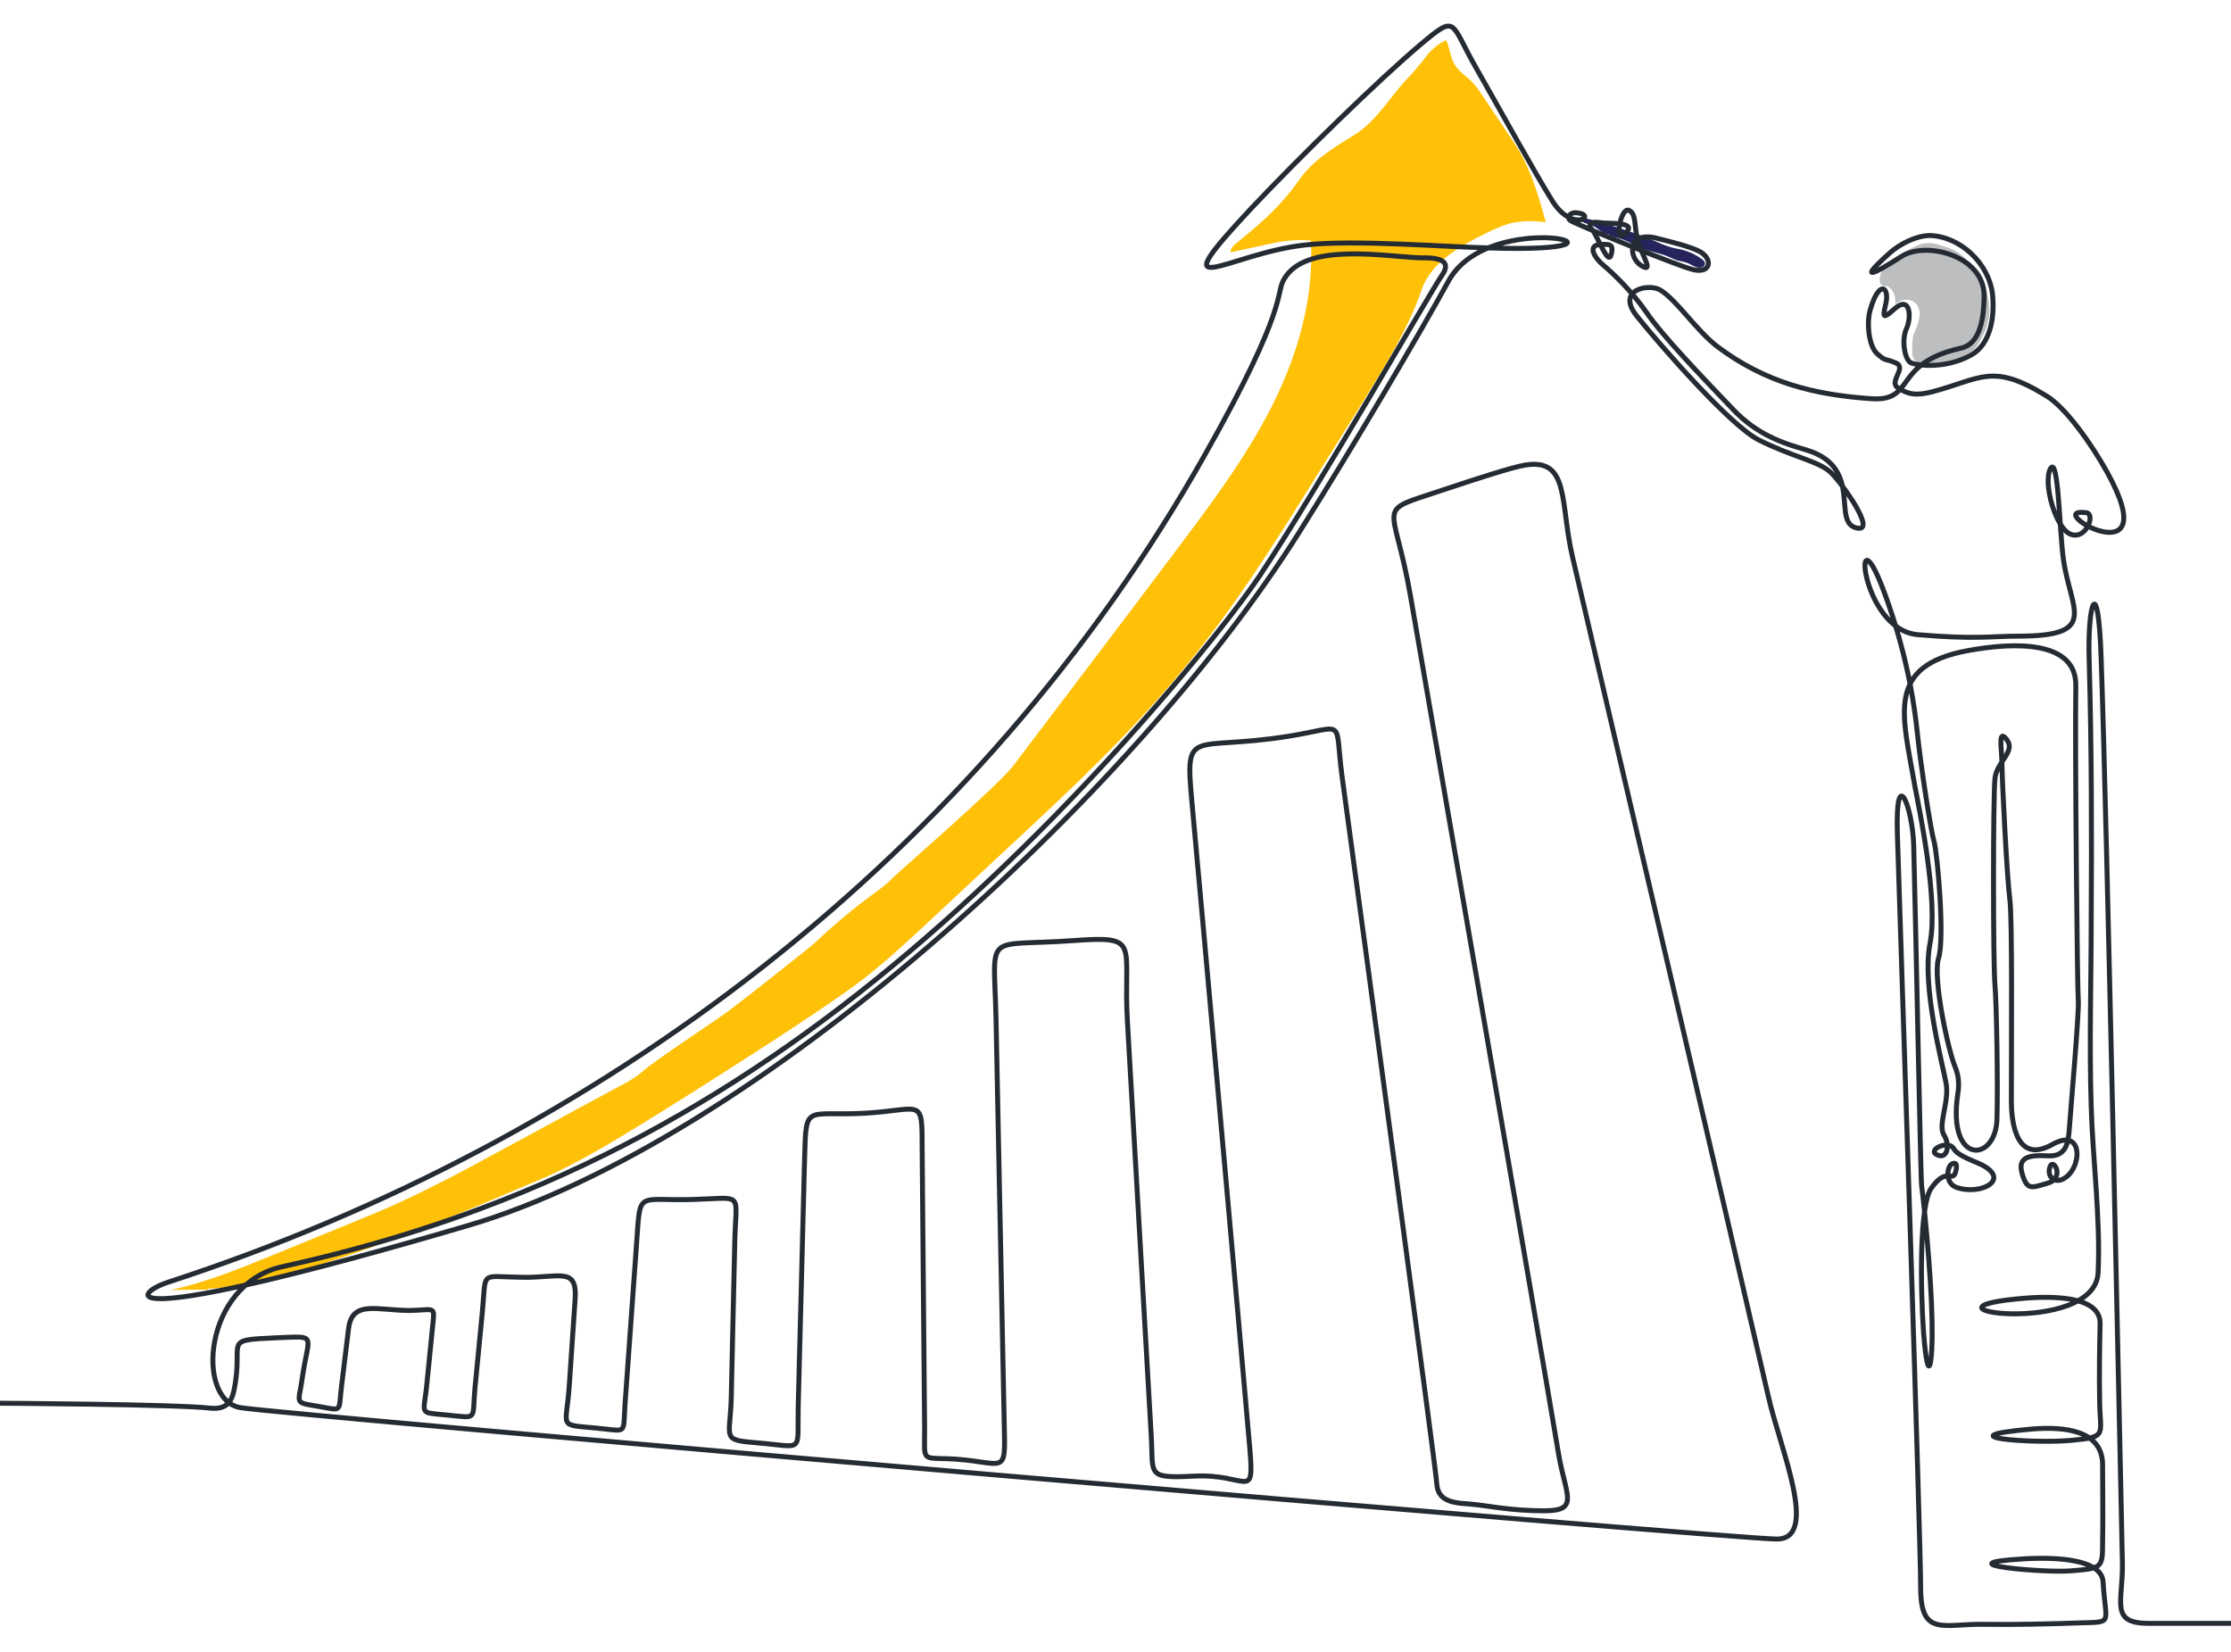<?xml version="1.0" encoding="UTF-8"?>
<svg xmlns="http://www.w3.org/2000/svg" version="1.1" viewBox="0 0 450 333.2">
  <defs>
    <style>
      .cls-1 {
        fill: #ffc107;
      }

      .cls-2 {
        fill: #25245d;
      }

      .cls-3 {
        fill: #bcbec0;
      }

      .cls-4 {
        fill: none;
        stroke: #252b33;
        stroke-linecap: round;
        stroke-linejoin: round;
      }
    </style>
  </defs>
  <!-- Generator: Adobe Illustrator 28.7.0, SVG Export Plug-In . SVG Version: 1.2.0 Build 136)  -->
  <g>
    <g id="Layer_1">
      <g id="_x31_3-2">
        <path class="cls-3" d="M379.7,54.6c.5-.9,1.2-1.5,2-2.1,1.5-1.1,3.1-2.1,4.8-2.9.5-.2,1-.4,1.5-.5,1.2-.2,2.4,0,3.5.4,1,.3,2,.6,2.9,1.1,1.3.7,2.4,1.8,3.4,2.9.8.8,1.5,1.6,2,2.6.3.6.6,1.4.8,2.1.5,1.8.8,3.8.6,5.6-.2,1.8-1,3.5-1.9,5.1-.3.6-.7,1.1-1.1,1.6-.5.5-1.1.8-1.7,1.1-2.6,1.2-5.5,1.8-8.3,1.7-.8,0-1.7-.2-2.2-.9-.2-.4-.3-.9-.3-1.3,0-1,0-1.9.1-2.9.2-.9.6-1.7.9-2.5.3-.8.5-1.6.5-2.4s-.3-1.7-.9-2.2c-1.1-1-3-.8-4,.3,0-.9,0-1.8-.5-2.6-.2-.4-.6-.8-1-1s-.9,0-1.2-.3c-.8-.5-.4-2.2,0-2.8Z"/>
        <path class="cls-2" d="M318.3,43.9c.7,0,1.5.1,2.2.3,4.8,1.3,9.6,2.8,14.2,4.8.6.3,1.2.5,1.8.7.6.2,1.3.4,2,.5,1.7.3,3.3,1,4.7,2,.3.2.7.5.7,1,0,.5-.6.8-1.1.8-.8,0-1.6-.6-2.3-.9-.7-.3-1.5-.4-2.3-.6-.5-.2-.9-.4-1.4-.6-1.9-.9-4-1.1-5.9-1.9-1.3-.6-2.6-1.4-3.9-1.8-.9-.3-1.8-.4-2.6-1-.6,0-1.3-.4-1.8-.8s-1.1-.8-1.7-1c-.5-.2-1-.3-1.4-.5s-.9-.5-1.2-1Z"/>
        <path class="cls-1" d="M42.1,260.1c-2.6,0-5.2,0-7.8.1,7-1.5,13.7-4.2,20.3-6.9,5.1-2.1,10.3-4.2,15.4-6.3,3.6-1.5,7.2-2.9,10.8-4.6,6.3-2.9,12.4-6.1,18.4-9.4,8.6-4.6,17.1-9.3,25.7-13.9,1.7-.9,3.4-1.8,4.8-3.1,2.5-2.2,14.1-9.8,17.1-12,2.6-1.9,15.9-12.4,17.5-13.8,3.7-3.5,7.6-6.8,11.7-9.8,1.3-1,2.7-1.9,3.8-3.1,1.7-1.7,21.4-18.7,24.6-22.9,10.9-14.4,21.8-28.7,32.6-43.1,7-9.3,14.1-18.7,19.4-29.1,5.3-10.4,8.7-22,8-33.7-2.6-.2-5.3,0-7.9.6-2.8.6-5.5,1.2-8.3,1.8,0-.7.5-1.3,1.1-1.8,4.1-3.3,8.2-6.8,11.4-11,.7-.9,1.3-1.8,2-2.7,2.8-3.5,6.7-5.9,10.5-8.2,4.5-2.8,7.1-7.6,10.7-11.4,1-1,1.9-2.1,2.8-3.2.6-.8,1.2-1.6,1.9-2.3.9-.9,1.9-1.7,3.1-2.2.8,1.7.8,3.7,1.9,5.2.8,1.2,2.1,2,3.2,3.1.8.8,1.5,1.8,2.1,2.7,1.8,2.6,3.5,5.3,5.3,7.9.8,1.1,1.5,2.3,2.2,3.4,2.6,4.4,4,9.4,5.4,14.4-2.5-.3-5-.3-7.4.3-1.7.5-3.4,1.3-5,2.1-2.6,1.3-5.2,2.7-7.5,4.5-2.3,1.8-4.3,4.1-5.2,6.9-2.7,7.8-7.4,15.3-11.7,22.3-2.8,4.5-5.6,8.9-8.4,13.4-8.6,13.9-17.3,27.8-27.7,40.4-10.7,13.1-23.1,24.7-35.5,36.2-4.9,4.6-9.9,9.2-14.8,13.8-4.7,4.4-9.4,8.8-14.4,12.7-9.1,7.1-44.1,29.1-51.9,33.6-5,2.9-10,5.6-15.3,7.7-3.7,1.5-47,20.9-65.1,21.2Z"/>
        <path class="cls-4" d="M450,327.4h-16.6c-7.9,0-5.2-4.2-5.3-12-.6-27.1-3.1-148.9-4.3-182.9-.6-17.4-2.8-10.9-2.4.9.5,17.8.5,35.1.4,52.6,0,11.5-.4,24.7,0,37.1.3,10.6,1.9,22.7,1.4,33.5-.5,13.3-41,7.3-14.5,5.2,6.9-.5,15,0,14.9,5.2-.1,3.7-.2,10.2-.1,15.2,0,7.3,1.9,7.6-5.8,8.3-7.5.7-26.3-.7-7.7-2.3,6.3-.5,14,.2,14.1,7.1,0,4.5.1,11.4,0,15.8,0,5.1-.1,5.2-6.2,5.7-5.4.5-26.6-1.4-9.8-2.4,6.6-.4,15.9,0,16.1,4.7.5,8.5,2.2,8-4.5,8.2-5.2.2-13.8.4-19.2.3-8.5-.2-13.1,2.7-13.1-7.4s-3.8-123.7-4.7-152.2c-.4-14.2,3.1-5.1,3.3,2.5.4,14.8,1.4,67.4,1.6,68.7.3,1.9,1.9,17,2.1,27.1.2,9-.8,14-1.7,2.6-.7-9.7-.8-25.9,1.5-29.2,3.4-4.9,4.5-.5,5.1-4,.1-.8,0-1.3-.8-1-1.1.4-1.6,4,.9,4.8,5.1,1.7,11.5-1.9,4.1-5-1.9-.8-4.1-1.7-4.7-2.8-1-1.9-5.5.2-3.4,1.2,2.1,1,2.7-1.9,1.4-4-1.3-2.1,1.2-6.8.4-10.6-.7-3.8-4.9-19.4-3.2-28.1,1.7-8.7-2.2-27.1-3-31.3-2.5-14.7-6.2-24.6,10.7-27.7,9.3-1.7,21.9-2.1,21.7,7.2-.2,12.6.3,61.3.5,63.4.2,2.3-1.6,22.7-1.8,25.7-.2,3-.6,5.9-4.5,5.6-3.9-.2-6,.4-5,3.7,1,3.3,1.8,2.8,5.2,1.8,3.4-1,1.1-5.2.4-3.3-.7,1.9.8,3.4,2.6,2.5,3.9-1.9,4.3-10.6-2.1-7-7.1,4-8.3-3.9-8.3-8.8,0-11.5.2-36.8-.3-40.5-.6-4.6-1.6-24.6-1.6-27.5,0-2.8-.9-7.3,1-4.8,1.8,2.4-2,4.4-2.4,7.7s-.4,37.8,0,41.9c.3,3.4.6,19.4.4,26.7-.1,9-10.1,9.7-7.9-4.9.3-1.8.2-3.6-.5-5.3-1.4-3.2-4.6-18-3.4-22,1.3-3.9-.2-21.2-.9-23.6-.6-1.9-2.7-15.3-3.4-22.2-1-9.5-3.3-19.1-6.7-28.2-6.6-17.8-4.9,7.7,6.8,8.7,11.5,1,15,.3,20.3.3,16.5,0,10.5-5.3,9.1-15.5-.8-5.5-1-21-2.6-18.3-1.6,2.7,1,12.3,4.2,13.3,3.1,1,4.9-4.2,3-4.4-9.5-1.2,16.5,14,4.2-8.2-3.1-5.6-8.4-13.1-12.3-15.4-10.9-6.7-13.1-3.4-22.9-.8-3.4.9-5,.5-7-.8-1.9-1.3,1.9-4-.4-5-2.3-1-1.9-.2-3.7-1.8-1.8-1.5-2.2-6.3-1.5-8.8,1.8-6.4,4.1-4.8,3.1-1-.6,2.5-.4,2.7,1.7.8,3.4-3.1,3.6,1.7,2.5,4-1,2.2-.3,6.3,1,6.8,1.3.5,6.8,1.3,12.1-1.6,3.8-2.1,4.8-7.5,4.3-12.2-.7-6.3-6.5-11.7-12.6-11.9-2.7,0-5.9,1.6-8,3.4-9.4,8.4,1.6,1.2,2.1.9,4.9-3.3,16.7-.3,16.8,7.7,0,6.6-1.6,10-4.6,10.7-14.1,3.1-9,10.9-18.3,10.2-11.5-.8-21.3-3.3-30.9-10.5-4.3-3.3-8.1-9.3-11.5-11.4-2.3-1.4-9.1-.1-4.7,5.3,4.8,6,18.8,22,24.5,24.9,6.9,3.5,12.3,4.3,14.7,6.7,2.4,2.4,9.1,11.9,5.2,11.1-5.4-1,1.6-12.3-10.4-15.8-4.5-1.3-9.8-3-14.7-8.2-6.3-6.6-14.2-14.8-17.4-19.5-3.2-4.6-6.9-8-8.9-9.7-1.1-.9-4-4.4.8-4,1,0,1.4.4,1,2-.6,2.5-2.7-3.6-3.8-4.9-1.2-1.3-.1-1.8,1.5-1.5,1.6.3,7.7-.3,5.2,2.1-2.5,2.4-1-5.2.6-4.6,1.6.6,1.1,3.2,1.8,6,.7,2.8,3.5,6.8.8,5.2-2.7-1.6-2.9-7,2.9-5.6,3.6.9,6.7,1.7,8.6,2.6,2.9,1.4,2.7,4.6-1,3.8-2.8-.6-23.8-9.2-24.8-9.9-1-.7,0-1.7,1.1-1.6,4.5.3-.6,4.3-4.8-2.4-3.5-5.6-10.4-18.1-15.3-26.7-5.4-9.4-3.8-11.1-11.3-4.8-8.4,7.1-24.1,22.4-34.1,33-18.8,20.1-4.8,9.1,10.9,7.4,9.9-1.1,28.3.4,36.9.6,36.4,1.2.3-8.8-8.1,6.8-5.3,9.7-19.2,33.4-30.2,50.8-33.2,52.7-109.6,122.6-167.6,139.6-73.1,21.5-67.8,13.8-60.4,11.4,87.1-28.4,163.5-85.9,209.2-167,17-30.1,14.1-32.3,15.9-35.3,4.3-7.5,20-4.6,27.4-4.3,2,0,7.1-.2,4.4,3.6-2.6,3.8-24.5,42.2-36.7,60.5-5.5,8.2-21.5,28.2-41.5,48.6-33.8,34.4-70.1,62-115.5,79-19.2,7.2-35.4,10.7-40.3,11.8-15.8,3.6-17.4,26.9-8.3,28.4,9.2,1.5,301.2,26.5,309.9,26.5s.6-18.4-1.7-28.7c-9.6-41.6-30.5-130.9-39.5-169.3-2.6-11-.5-20.1-9.6-18.6-2.5.4-9.9,2.8-16.2,4.9-14.6,4.9-10.3,1.8-6.9,21.5,7.2,41.4,24.6,141.7,29.9,173.2,1.4,8.2,4.3,11.3-2.9,11.3s-11.5-1.1-15.4-1.4c-3.9-.2-6.1-1-6.3-4.1-.1-2.6-14.6-109.6-19.1-142.6-1.6-12.1,1.1-10-10.9-8.1-19.5,3.1-20.8-2.1-19.4,13.1,2.6,28.3,9.8,108.7,11.7,130.6.9,10.7-.5,5-11.1,5.5-10,.5-8.3-.2-8.8-8.3l-4.8-83.5c-.9-15.7,3-17.2-10.9-16.2-18.3,1.3-16-2.2-15.6,15.7l1.7,83.8c.2,8.1-.5,5.8-9.6,5.1-7.3-.5-6.5,1-6.5-6l-.5-56.8c0-10.3,0-7.7-11.3-7-12.2.7-12.1-2.2-12.4,8.8l-1.3,50.5c-.2,9.4,1.3,8-8.2,7.2-7.5-.6-5.5-.8-5.3-9.2l.7-31c.2-10.6,2.1-9.2-8.1-8.9-11.8.4-10.9-2.2-11.7,8.9l-2.3,32c-.5,6.8.7,5.8-6,5.2-7.6-.7-5.9,0-5.3-8.2l1.2-17.7c.5-6.8-3.2-4.3-10.9-4.5-8.4-.1-7-1.5-7.8,6.9l-1.5,15.5c-.6,6.5.7,6-5.5,5.4-6.1-.6-4.8.1-4.2-6.3l1.1-11c.5-5,.8-3.9-4.5-3.8-6.6,0-11.7-2.2-12.4,3.7l-1.4,11.5c-.7,5.5.4,5-4.9,4.1-4.9-.8-3.7-.5-3-5.9,1.3-8.8,3.1-8.2-5.1-7.9-11.5.5-6.6.4-8.7,10.6-.5,2.4-1.6,3.9-4.7,3.6-6.9-.8-43-1-43-1"/>
      </g>
    </g>
  </g>
</svg>